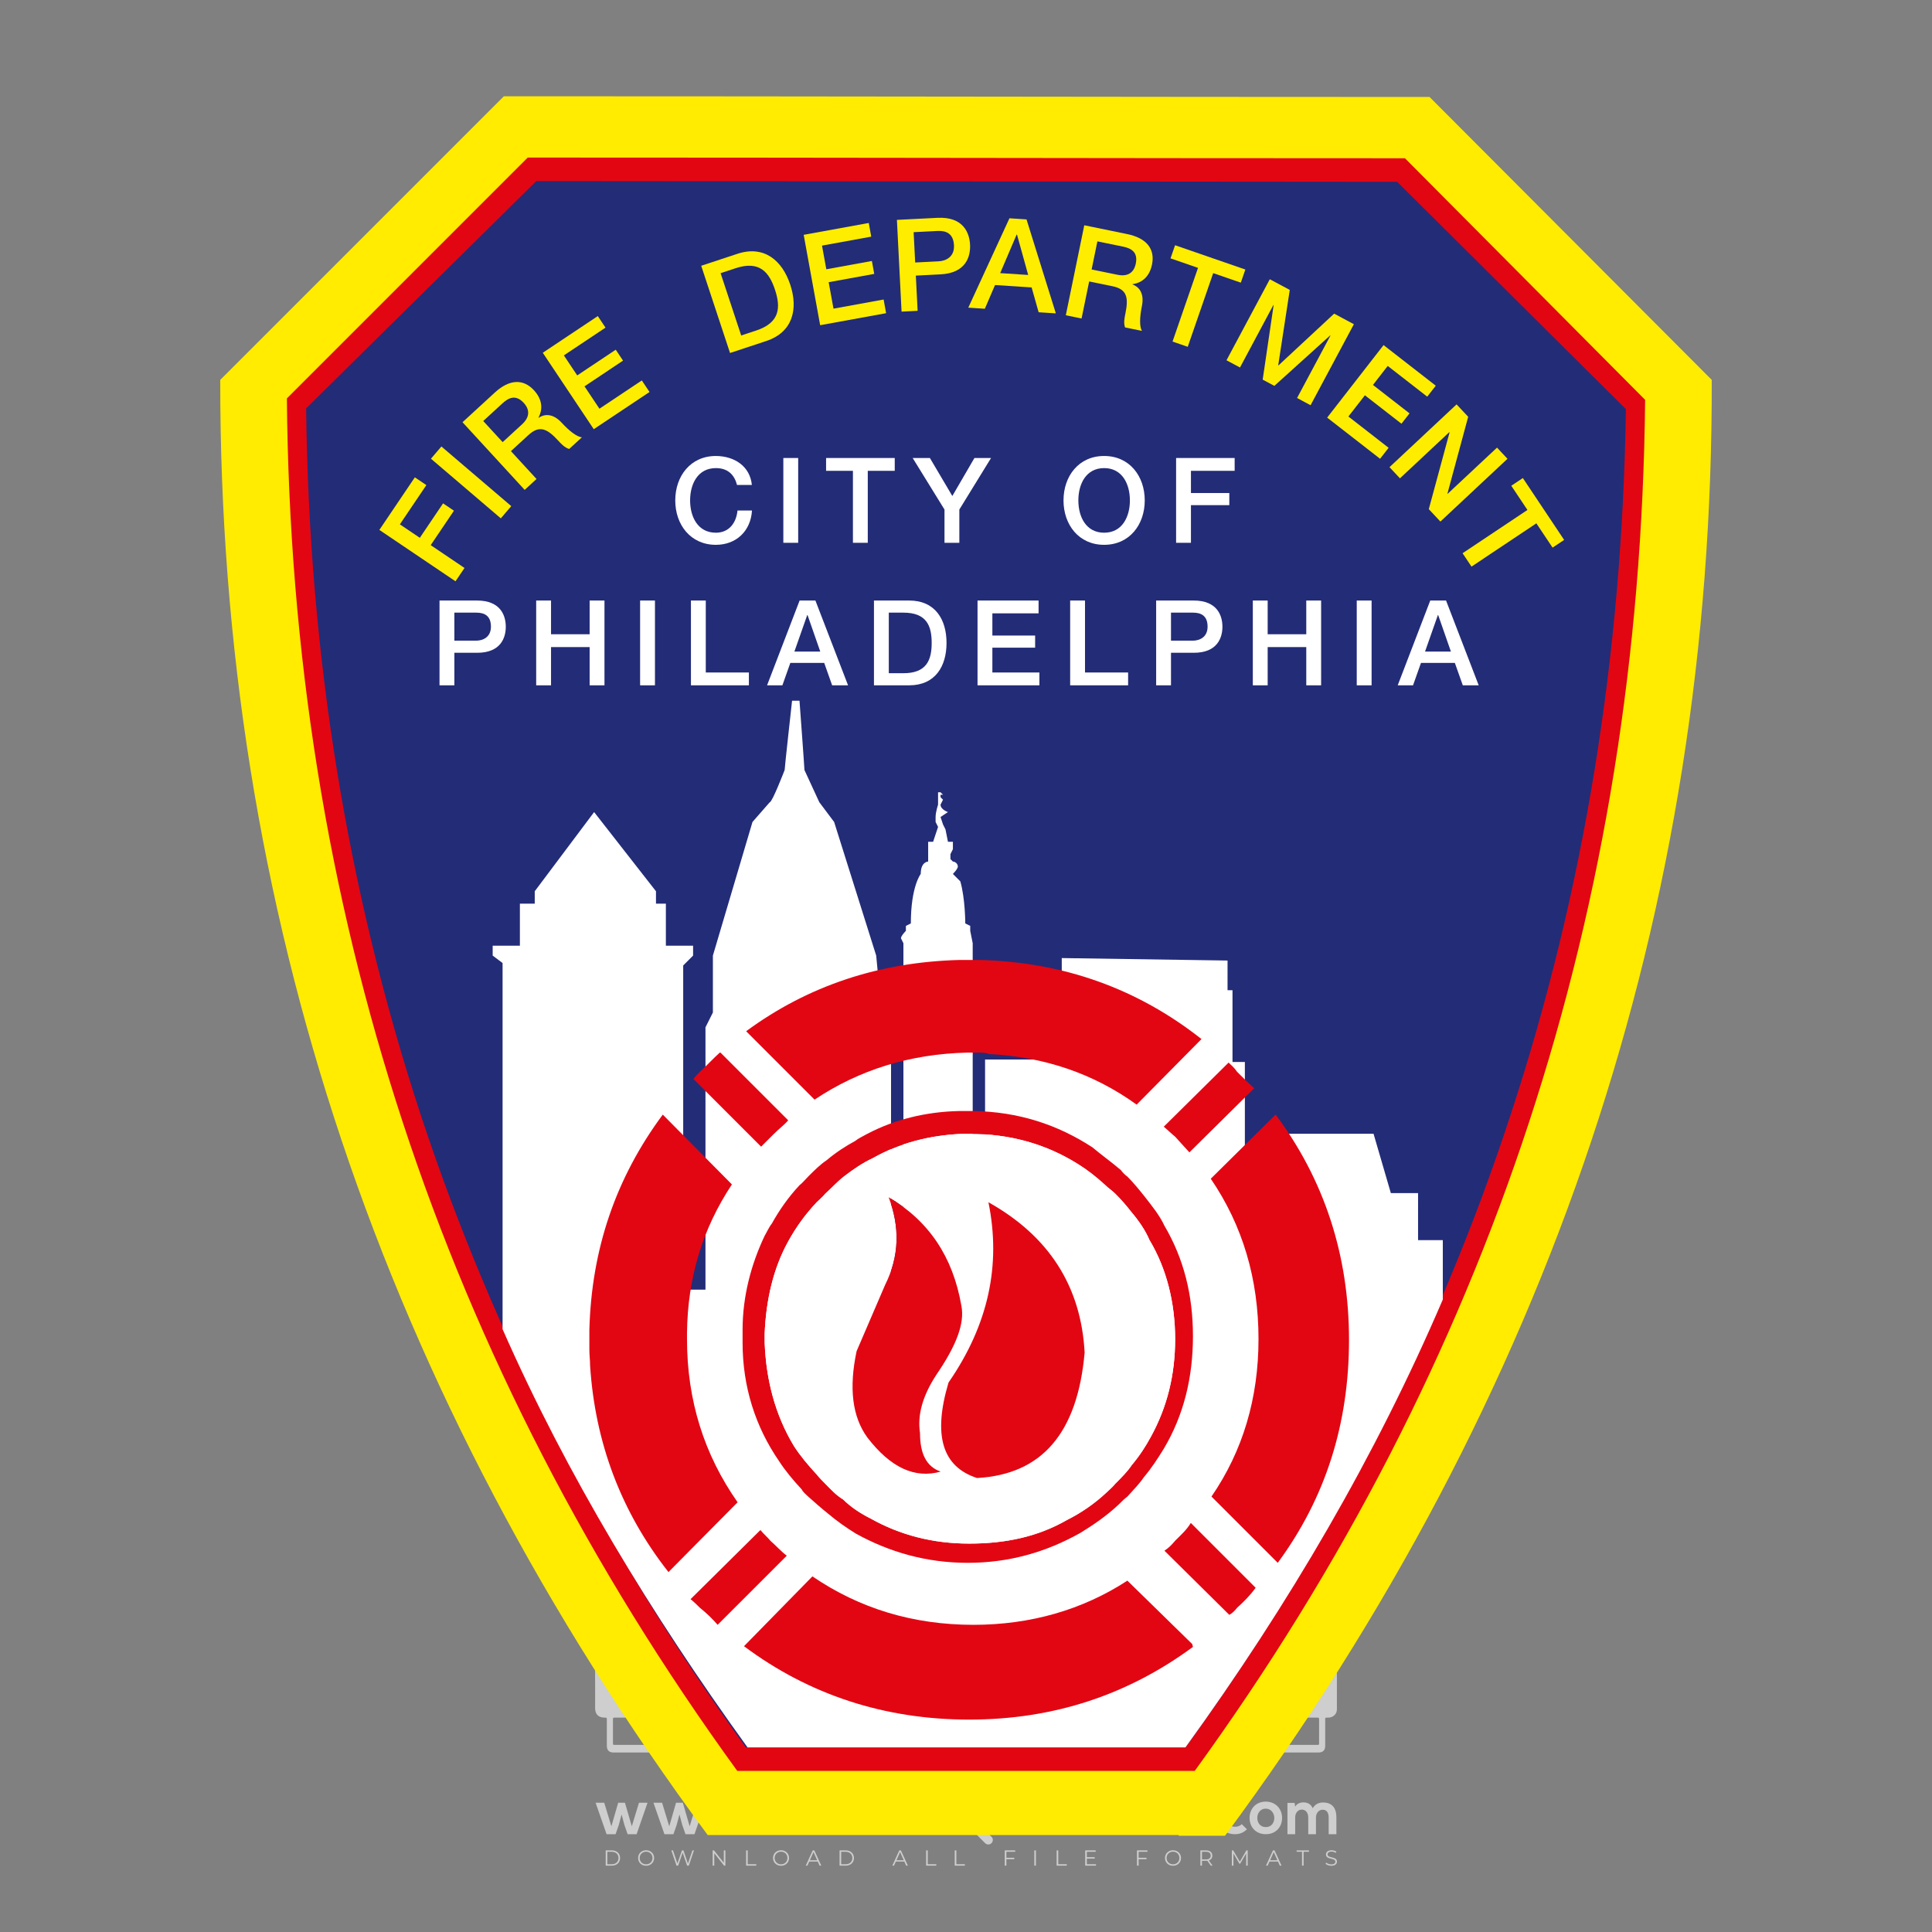 <?xml version="1.0" encoding="iso-8859-1"?>
<!-- Generator: Adobe Illustrator 27.0.0, SVG Export Plug-In . SVG Version: 6.00 Build 0)  -->
<svg version="1.1" id="Layer_1" xmlns="http://www.w3.org/2000/svg" xmlns:xlink="http://www.w3.org/1999/xlink" x="0px" y="0px"
	 viewBox="0 0 500 500" style="enable-background:new 0 0 500 500;" xml:space="preserve">
<rect x="0" y="0" width="500" height="500" fill="#808080" stroke="none"/>
<g id="watermark_1_">
	<g>
		<g id="watermark" style="opacity:0.61;">
			<g>
				<g>
					<g>
						<g>
							<polygon style="fill:#FFFFFF;" points="213.765,461.172 208.204,474.017 205.268,474.017 199.726,461.172 202.938,461.172 
								206.846,470.347 210.81,461.172 							"/>
						</g>
						<g>
							<path style="fill:#FFFFFF;" d="M223.507,469.741h-7.469c0.275,1.23,1.321,1.982,2.826,1.982c1.046,0,1.798-0.312,2.477-0.954
								l1.523,1.651c-0.917,1.046-2.294,1.597-4.074,1.597c-3.413,0-5.634-2.147-5.634-5.083c0-2.954,2.257-5.083,5.267-5.083
								c2.899,0,5.138,1.945,5.138,5.12C223.562,469.191,223.526,469.503,223.507,469.741 M216.002,468.071h4.863
								c-0.202-1.248-1.138-2.055-2.422-2.055C217.139,466.016,216.204,466.805,216.002,468.071"/>
						</g>
						<g>
							<path style="fill:#FFFFFF;" d="M224.735,468.934c0-2.973,2.294-5.083,5.505-5.083c2.074,0,3.707,0.899,4.423,2.514
								l-2.22,1.193c-0.532-0.936-1.321-1.358-2.221-1.358c-1.45,0-2.587,1.009-2.587,2.734c0,1.725,1.138,2.734,2.587,2.734
								c0.899,0,1.688-0.404,2.221-1.358l2.22,1.211c-0.716,1.578-2.349,2.495-4.423,2.495
								C227.029,474.017,224.735,471.907,224.735,468.934"/>
						</g>
						<g>
							<path style="fill:#FFFFFF;" d="M242.828,473.393c-0.587,0.422-1.45,0.624-2.331,0.624c-2.33,0-3.688-1.193-3.688-3.542
								v-4.055h-1.523v-2.202h1.523v-2.404h2.863v2.404h2.459v2.202h-2.459v4.019c0,0.844,0.458,1.303,1.229,1.303
								c0.422,0,0.844-0.128,1.156-0.367L242.828,473.393z"/>
						</g>
					</g>
					<g>
						<path style="fill:#FFFFFF;" d="M262.474,463.997v2.643c-0.238-0.018-0.422-0.037-0.642-0.037
							c-1.578,0-2.624,0.862-2.624,2.753v4.661h-2.863v-9.873h2.734v1.303C259.776,464.493,260.951,463.997,262.474,463.997"/>
					</g>
					<g>
						<path style="fill:#FFFFFF;" d="M263.299,472.53l1.009-2.239c1.083,0.789,2.697,1.339,4.239,1.339
							c1.762,0,2.477-0.587,2.477-1.376c0-2.404-7.469-0.752-7.469-5.524c0-2.184,1.762-4,5.413-4c1.615,0,3.267,0.385,4.459,1.138
							l-0.918,2.257c-1.193-0.679-2.422-1.009-3.56-1.009c-1.761,0-2.44,0.66-2.44,1.468c0,2.367,7.468,0.734,7.468,5.45
							c0,2.147-1.78,3.982-5.45,3.982C266.492,474.017,264.437,473.411,263.299,472.53"/>
					</g>
					<g>
						<path style="fill:#FFFFFF;" d="M285.428,469.741h-7.469c0.275,1.23,1.321,1.982,2.826,1.982c1.046,0,1.798-0.312,2.477-0.954
							l1.523,1.651c-0.918,1.046-2.294,1.597-4.074,1.597c-3.413,0-5.634-2.147-5.634-5.083c0-2.954,2.257-5.083,5.267-5.083
							c2.9,0,5.138,1.945,5.138,5.12C285.484,469.191,285.447,469.503,285.428,469.741 M277.923,468.071h4.863
							c-0.202-1.248-1.138-2.055-2.422-2.055C279.061,466.016,278.125,466.805,277.923,468.071"/>
					</g>
					<g>
						<path style="fill:#FFFFFF;" d="M297.007,469.741h-7.469c0.275,1.23,1.321,1.982,2.826,1.982c1.046,0,1.798-0.312,2.477-0.954
							l1.523,1.651c-0.918,1.046-2.294,1.597-4.074,1.597c-3.413,0-5.634-2.147-5.634-5.083c0-2.954,2.257-5.083,5.267-5.083
							c2.899,0,5.138,1.945,5.138,5.12C297.062,469.191,297.025,469.503,297.007,469.741 M289.501,468.071h4.863
							c-0.202-1.248-1.138-2.055-2.422-2.055C290.639,466.016,289.703,466.805,289.501,468.071"/>
					</g>
					<g>
						<polygon style="fill:#FFFFFF;" points="303.208,470.145 301.831,471.503 301.831,474.017 298.969,474.017 298.969,460.401 
							301.831,460.401 301.831,468.108 306.016,464.144 309.429,464.144 305.318,468.328 309.796,474.017 306.327,474.017 						"/>
					</g>
					<g>
						<path style="fill:#FFFFFF;" d="M256.601,475.359L256.601,475.359l-2.86-2.86c-0.435,0.508-0.953,0.943-1.534,1.284
							c-0.092,0.069-0.186,0.136-0.283,0.199l3.027,3.027c0.456,0.456,1.195,0.456,1.65,0
							C257.057,476.554,257.057,475.815,256.601,475.359"/>
					</g>
					<g>
						<path style="fill:#FFFFFF;" d="M249.984,463.244c0.221-0.173,0.495-0.281,0.797-0.281c0.042,0,0.083,0.002,0.124,0.006
							c-0.214-0.156-0.478-0.249-0.764-0.249c-0.395,0-0.744,0.18-0.981,0.458c-0.051,0-0.1,0.006-0.151,0.008
							c0.039-0.077,0.064-0.162,0.064-0.255c0-0.234-0.143-0.434-0.346-0.519c0.087,0.126,0.138,0.279,0.138,0.445
							c0,0.122-0.031,0.237-0.081,0.341c-2.811,0.201-5.03,2.539-5.03,5.4c0,2.993,2.426,5.42,5.42,5.42
							c2.993,0,5.42-2.426,5.42-5.42C254.595,465.879,252.593,463.635,249.984,463.244 M247.983,464.656
							c0.435,0,0.844,0.112,1.199,0.309c0.374-0.245,0.82-0.387,1.299-0.387c0.711,0,1.348,0.312,1.784,0.806
							c-0.435-0.379-1.004-0.61-1.627-0.61c-0.449,0-0.87,0.12-1.234,0.329c-0.079,0.046-0.156,0.096-0.229,0.15
							c-0.065-0.048-0.133-0.093-0.204-0.134c-0.369-0.219-0.8-0.344-1.26-0.344c-0.3,0-0.588,0.054-0.854,0.152
							C247.196,464.754,247.578,464.656,247.983,464.656 M251.772,469.098c0.115,0.305,0.181,0.634,0.181,0.979
							c0,1.534-1.244,2.777-2.778,2.777c-1.534,0-2.777-1.243-2.777-2.777c0-0.345,0.066-0.674,0.181-0.979
							c-0.62-0.382-1.035-1.064-1.035-1.846c0-1.197,0.971-2.168,2.168-2.168c0.565,0,1.078,0.218,1.463,0.572
							c0.386-0.354,0.899-0.572,1.464-0.572c1.197,0,2.168,0.971,2.168,2.168C252.807,468.034,252.392,468.716,251.772,469.098"/>
					</g>
					<g>
						<path style="fill:#FFFFFF;" d="M251.666,467.061c0,0.497-0.404,0.901-0.901,0.901c-0.497,0-0.901-0.404-0.901-0.901
							s0.404-0.901,0.901-0.901c0.101,0,0.197,0.017,0.287,0.047c-0.03,0.062-0.045,0.132-0.045,0.204
							c0,0.273,0.221,0.494,0.494,0.494c0.05,0,0.099-0.008,0.146-0.022C251.66,466.941,251.666,467,251.666,467.061"/>
					</g>
					<g>
						<path style="fill:#FFFFFF;" d="M248.255,467.061c0,0.376-0.305,0.681-0.681,0.681c-0.376,0-0.681-0.305-0.681-0.681
							s0.305-0.681,0.681-0.681c0.076,0,0.149,0.013,0.217,0.035c-0.023,0.047-0.034,0.1-0.034,0.155
							c0,0.206,0.167,0.374,0.374,0.374c0.038,0,0.075-0.006,0.11-0.017C248.25,466.97,248.255,467.015,248.255,467.061"/>
					</g>
					<g>
						<g>
							<g>
								<rect x="242.908" y="467.83" style="fill:#FFFFFF;" width="0.616" height="0.616"/>
							</g>
							<g>
								<rect x="254.827" y="467.83" style="fill:#FFFFFF;" width="0.616" height="0.616"/>
							</g>
							<g>
								<path style="fill:#FFFFFF;" d="M255.205,468.082h-0.14c0-3.248-2.642-5.89-5.89-5.89c-3.248,0-5.89,2.642-5.89,5.89h-0.14
									c0-1.611,0.627-3.125,1.766-4.264c1.139-1.139,2.653-1.766,4.264-1.766c1.611,0,3.125,0.627,4.264,1.766
									C254.578,464.957,255.205,466.471,255.205,468.082"/>
							</g>
						</g>
						<g>
							<rect x="248.868" y="461.814" style="fill:#FFFFFF;" width="0.616" height="0.616"/>
						</g>
						<g>
							<rect x="244.95" y="462.052" style="fill:#FFFFFF;" width="8.45" height="0.14"/>
						</g>
						<g>
							<path style="fill:#FFFFFF;" d="M245.174,462.15c0,0.108-0.088,0.196-0.196,0.196c-0.108,0-0.196-0.088-0.196-0.196
								c0-0.108,0.088-0.196,0.196-0.196C245.086,461.954,245.174,462.042,245.174,462.15"/>
						</g>
						<g>
							<path style="fill:#FFFFFF;" d="M253.596,462.15c0,0.108-0.088,0.196-0.196,0.196c-0.108,0-0.196-0.088-0.196-0.196
								c0-0.108,0.088-0.196,0.196-0.196C253.509,461.954,253.596,462.042,253.596,462.15"/>
						</g>
					</g>
				</g>
				<g>
					<path style="fill:#FFFFFF;" d="M314.356,473.409c0,1.559-2.364,1.559-2.364,0C311.993,471.851,314.356,471.851,314.356,473.409
						z"/>
				</g>
				<g>
					<g>
						<g>
							<path style="fill:#FFFFFF;" d="M161.739,466.549l1.772,6.088l1.855-6.088h2.215l-2.823,8.14h-2.33l-0.837-2.396l-0.722-2.708
								l-0.722,2.708l-0.837,2.396h-2.33l-2.839-8.14h2.231l1.855,6.088l1.756-6.088H161.739z"/>
						</g>
						<g>
							<path style="fill:#FFFFFF;" d="M176.713,466.549l1.772,6.088l1.855-6.088h2.215l-2.823,8.14h-2.33l-0.837-2.396l-0.722-2.708
								l-0.722,2.708l-0.837,2.396h-2.33l-2.839-8.14h2.231l1.855,6.088l1.756-6.088H176.713z"/>
						</g>
						<g>
							<path style="fill:#FFFFFF;" d="M191.687,466.549l1.772,6.088l1.855-6.088h2.215l-2.823,8.14h-2.33l-0.837-2.396l-0.722-2.708
								l-0.722,2.708l-0.837,2.396h-2.33l-2.839-8.14h2.231l1.855,6.088l1.756-6.088H191.687z"/>
						</g>
					</g>
					<g>
						<path style="fill:#FFFFFF;" d="M200.908,473.52c0,1.559-2.364,1.559-2.364,0C198.545,471.962,200.908,471.962,200.908,473.52z
							"/>
					</g>
					<g>
						<path style="fill:#FFFFFF;" d="M322.71,473.409c-0.935,0.919-1.919,1.28-3.117,1.28c-2.346,0-4.3-1.411-4.3-4.282
							s1.953-4.284,4.3-4.284c1.149,0,2.035,0.329,2.921,1.199l-1.264,1.329c-0.476-0.428-1.066-0.64-1.623-0.64
							c-1.346,0-2.33,0.985-2.33,2.396c0,1.542,1.05,2.362,2.297,2.362c0.64,0,1.28-0.18,1.772-0.672L322.71,473.409z"/>
					</g>
					<g>
						<path style="fill:#FFFFFF;" d="M331.805,470.472c0,2.33-1.591,4.217-4.217,4.217c-2.626,0-4.201-1.887-4.201-4.217
							c0-2.314,1.609-4.217,4.185-4.217C330.149,466.255,331.805,468.158,331.805,470.472z M325.389,470.472
							c0,1.231,0.739,2.38,2.199,2.38c1.46,0,2.199-1.149,2.199-2.38c0-1.215-0.854-2.396-2.199-2.396
							C326.144,468.077,325.389,469.258,325.389,470.472z"/>
					</g>
					<g>
						<path style="fill:#FFFFFF;" d="M338.572,474.689v-4.332c0-1.068-0.559-2.035-1.658-2.035c-1.082,0-1.722,0.967-1.722,2.035
							v4.332h-2.003v-8.107h1.855l0.148,0.985c0.426-0.82,1.362-1.116,2.133-1.116c0.969,0,1.937,0.394,2.396,1.51
							c0.723-1.149,1.658-1.478,2.708-1.478c2.297,0,3.43,1.412,3.43,3.84v4.365h-2.003v-4.365c0-1.066-0.442-1.97-1.526-1.97
							c-1.082,0-1.756,0.935-1.756,2.003v4.332H338.572z"/>
					</g>
				</g>
			</g>
		</g>
		<g style="opacity:0.61;">
			<g>
				<g>
					<path style="fill:#FFFFFF;" d="M345.988,431.299c-0.006-1.224-0.959-2.121-2.189-2.14c-0.924-0.014-0.832,0.12-0.834-0.867
						c-0.003-1.097-0.007-2.194,0.003-3.292c0.003-0.379-0.112-0.691-0.362-0.976c-2.342-2.668-4.678-5.342-7.019-8.011
						c-0.12-0.137-0.275-0.244-0.414-0.366c-6.214,0-12.427,0-18.641,0c-0.794,0.293-1.14,0.868-1.138,1.709
						c0.01,3.748,0.004,7.496,0.004,11.243c0,0.556-0.003,0.589-0.55,0.551c-1.497-0.102-2.516,0.986-2.497,2.492
						c0.044,3.476,0.013,6.953,0.014,10.429c0.001,1.58,0.867,2.443,2.45,2.449c0.582,0.002,0.582,0.002,0.582,0.6
						c0,2.219-0.001,4.438,0.001,6.657c0.001,1.192,0.58,1.771,1.768,1.771c8.013,0.001,16.027,0.001,24.04,0
						c1.168,0,1.755-0.583,1.757-1.745c0.002-2.256,0-4.512,0.001-6.768c0-0.512,0.002-0.511,0.52-0.515
						c0.271-0.002,0.541,0.008,0.809-0.058c0.996-0.246,1.69-1.044,1.694-2.069C346.003,438.696,346.005,434.997,345.988,431.299z
						 M317.537,417.162c5.337,0,10.674,0,16.01,0c0.548,0,0.554,0.007,0.554,0.561c0.001,2.243-0.001,4.486,0.001,6.73
						c0.001,0.811,0.249,1.059,1.06,1.059c1.91,0.001,3.821,0,5.731,0.001c0.458,0,0.479,0.021,0.481,0.483
						c0.003,0.887,0.002,1.775,0,2.662c-0.001,0.477-0.024,0.498-0.504,0.499c-3.895,0.001-7.79,0-11.684,0
						c-3.882,0-7.765,0-11.647,0c-0.55,0-0.552-0.001-0.552-0.561c-0.001-3.624-0.001-7.247,0-10.871
						C316.987,417.166,316.991,417.162,317.537,417.162z M340.822,451.579c-3.883,0.001-7.766,0-11.65,0c-3.871,0-7.742,0-11.613,0
						c-0.572,0-0.574-0.002-0.574-0.579c-0.001-1.997-0.001-3.994,0.001-5.991c0-0.464,0.023-0.486,0.478-0.487
						c7.803-0.001,15.607-0.001,23.41,0c0.478,0,0.499,0.02,0.499,0.503c0.002,1.997,0.001,3.994,0,5.991
						C341.375,451.574,341.37,451.579,340.822,451.579z"/>
				</g>
				<g>
					<g>
						<rect x="327.418" y="417.053" style="fill:#FFFFFF;" width="1.757" height="1.054"/>
					</g>
					<g>
						<rect x="325.662" y="418.107" style="fill:#FFFFFF;" width="1.757" height="1.054"/>
					</g>
					<g>
						<rect x="327.418" y="419.161" style="fill:#FFFFFF;" width="1.757" height="1.054"/>
					</g>
					<g>
						<rect x="325.662" y="420.215" style="fill:#FFFFFF;" width="1.757" height="1.054"/>
					</g>
					<g>
						<rect x="327.418" y="421.269" style="fill:#FFFFFF;" width="1.757" height="1.054"/>
					</g>
					<g>
						<rect x="325.662" y="422.323" style="fill:#FFFFFF;" width="1.757" height="1.054"/>
					</g>
					<g>
						<rect x="327.418" y="423.378" style="fill:#FFFFFF;" width="1.757" height="1.054"/>
					</g>
					<g>
						<rect x="325.662" y="424.432" style="fill:#FFFFFF;" width="1.757" height="1.054"/>
					</g>
					<g>
						<rect x="327.418" y="425.486" style="fill:#FFFFFF;" width="1.757" height="1.054"/>
					</g>
					<g>
						<rect x="325.662" y="426.54" style="fill:#FFFFFF;" width="1.757" height="1.054"/>
					</g>
					<g>
						<rect x="327.418" y="427.594" style="fill:#FFFFFF;" width="1.757" height="1.054"/>
					</g>
					<g>
						<rect x="325.662" y="428.648" style="fill:#FFFFFF;" width="1.757" height="1.054"/>
					</g>
				</g>
			</g>
			<g>
				<path style="fill:#FFFFFF;" d="M187.637,431.299c-0.006-1.224-0.959-2.121-2.189-2.14c-0.924-0.014-0.832,0.12-0.834-0.867
					c-0.003-1.097-0.007-2.194,0.003-3.292c0.003-0.379-0.112-0.691-0.362-0.976c-2.342-2.668-4.678-5.342-7.019-8.011
					c-0.12-0.137-0.275-0.244-0.414-0.366c-6.214,0-12.427,0-18.641,0c-0.794,0.293-1.14,0.868-1.138,1.709
					c0.01,3.748,0.004,7.496,0.004,11.243c0,0.556-0.003,0.589-0.55,0.551c-1.497-0.102-2.516,0.986-2.497,2.492
					c0.044,3.476,0.013,6.953,0.014,10.429c0.001,1.58,0.867,2.443,2.45,2.449c0.582,0.002,0.582,0.002,0.582,0.6
					c0,2.219-0.001,4.438,0.001,6.657c0.001,1.192,0.58,1.771,1.768,1.771c8.013,0.001,16.027,0.001,24.04,0
					c1.168,0,1.755-0.583,1.757-1.745c0.002-2.256,0-4.512,0.001-6.768c0-0.512,0.002-0.511,0.52-0.515
					c0.271-0.002,0.541,0.008,0.809-0.058c0.996-0.246,1.69-1.044,1.694-2.069C187.652,438.696,187.655,434.997,187.637,431.299z
					 M159.187,417.162c5.337,0,10.674,0,16.01,0c0.548,0,0.554,0.007,0.554,0.561c0.001,2.243-0.001,4.486,0.001,6.73
					c0.001,0.811,0.249,1.059,1.06,1.059c1.91,0.001,3.821,0,5.731,0.001c0.458,0,0.479,0.021,0.481,0.483
					c0.003,0.887,0.002,1.775,0,2.662c-0.001,0.477-0.024,0.498-0.504,0.499c-3.895,0.001-7.79,0-11.684,0
					c-3.882,0-7.765,0-11.647,0c-0.55,0-0.552-0.001-0.552-0.561c-0.001-3.624-0.001-7.247,0-10.871
					C158.636,417.166,158.64,417.162,159.187,417.162z M182.472,451.579c-3.883,0.001-7.766,0-11.65,0c-3.871,0-7.742,0-11.613,0
					c-0.572,0-0.574-0.002-0.574-0.579c-0.001-1.997-0.001-3.994,0.001-5.991c0-0.464,0.023-0.486,0.478-0.487
					c7.803-0.001,15.607-0.001,23.41,0c0.478,0,0.499,0.02,0.499,0.503c0.002,1.997,0.001,3.994,0,5.991
					C183.024,451.574,183.019,451.579,182.472,451.579z"/>
			</g>
			<g>
				<path style="fill:#FFFFFF;" d="M159.779,440.669v-7.897h2.779c0.375,0,0.726,0.061,1.053,0.182
					c0.327,0.121,0.612,0.292,0.855,0.513c0.242,0.221,0.434,0.483,0.573,0.789c0.14,0.305,0.21,0.642,0.21,1.009
					c0,0.375-0.07,0.715-0.21,1.02c-0.14,0.305-0.331,0.568-0.573,0.789c-0.243,0.221-0.528,0.392-0.855,0.513
					c-0.327,0.121-0.678,0.182-1.053,0.182h-1.29v2.901H159.779z M162.58,436.356c0.39,0,0.684-0.111,0.882-0.331
					c0.199-0.22,0.298-0.474,0.298-0.761c0-0.14-0.024-0.276-0.072-0.408c-0.048-0.132-0.121-0.248-0.221-0.347
					c-0.099-0.099-0.223-0.178-0.37-0.237c-0.147-0.059-0.32-0.089-0.518-0.089h-1.312v2.173H162.58z"/>
				<path style="fill:#FFFFFF;" d="M166.308,432.771h1.731l3.177,5.294h0.088l-0.088-1.522v-3.772h1.478v7.897h-1.566l-3.353-5.592
					h-0.088l0.088,1.522v4.07h-1.467V432.771z"/>
				<path style="fill:#FFFFFF;" d="M177.922,436.334h3.872c0.022,0.089,0.04,0.195,0.055,0.32c0.014,0.125,0.022,0.25,0.022,0.375
					c0,0.507-0.077,0.985-0.231,1.434c-0.154,0.449-0.397,0.849-0.728,1.202c-0.353,0.375-0.776,0.666-1.268,0.871
					c-0.493,0.206-1.055,0.309-1.688,0.309c-0.574,0-1.114-0.103-1.622-0.309c-0.507-0.206-0.948-0.492-1.323-0.86
					c-0.375-0.367-0.673-0.803-0.894-1.307c-0.221-0.504-0.331-1.053-0.331-1.649c0-0.595,0.11-1.145,0.331-1.649
					c0.221-0.504,0.518-0.939,0.894-1.307c0.375-0.367,0.816-0.654,1.323-0.86c0.507-0.206,1.048-0.309,1.622-0.309
					c0.64,0,1.211,0.11,1.715,0.331c0.504,0.221,0.935,0.526,1.296,0.915l-1.025,1.004c-0.258-0.272-0.544-0.48-0.861-0.623
					c-0.316-0.143-0.695-0.215-1.136-0.215c-0.361,0-0.703,0.065-1.026,0.193c-0.324,0.129-0.607,0.311-0.85,0.546
					c-0.242,0.235-0.436,0.52-0.579,0.855c-0.143,0.335-0.215,0.708-0.215,1.119c0,0.412,0.072,0.785,0.215,1.12
					c0.143,0.335,0.338,0.62,0.584,0.855c0.246,0.235,0.531,0.418,0.855,0.546c0.323,0.129,0.669,0.193,1.037,0.193
					c0.419,0,0.773-0.061,1.064-0.182c0.29-0.121,0.538-0.278,0.744-0.469c0.148-0.132,0.275-0.3,0.381-0.502
					c0.106-0.202,0.189-0.428,0.248-0.678h-2.482V436.334z"/>
			</g>
			<g>
				<path style="fill:#FFFFFF;" d="M224.019,431.299c-0.006-1.224-0.959-2.121-2.189-2.14c-0.924-0.014-0.832,0.12-0.834-0.867
					c-0.003-1.097-0.007-2.194,0.003-3.292c0.003-0.379-0.112-0.691-0.362-0.976c-2.342-2.668-4.678-5.342-7.019-8.011
					c-0.12-0.137-0.275-0.244-0.414-0.366c-6.214,0-12.427,0-18.641,0c-0.794,0.293-1.14,0.868-1.138,1.709
					c0.01,3.748,0.004,7.496,0.004,11.243c0,0.556-0.003,0.589-0.55,0.551c-1.497-0.102-2.516,0.986-2.497,2.492
					c0.044,3.476,0.013,6.953,0.014,10.429c0.001,1.58,0.867,2.443,2.45,2.449c0.582,0.002,0.582,0.002,0.582,0.6
					c0,2.219-0.001,4.438,0.001,6.657c0.001,1.192,0.58,1.771,1.768,1.771c8.013,0.001,16.027,0.001,24.04,0
					c1.168,0,1.755-0.583,1.757-1.745c0.002-2.256,0-4.512,0.001-6.768c0-0.512,0.002-0.511,0.52-0.515
					c0.271-0.002,0.541,0.008,0.809-0.058c0.997-0.246,1.69-1.044,1.694-2.069C224.034,438.696,224.036,434.997,224.019,431.299z
					 M195.568,417.162c5.337,0,10.674,0,16.01,0c0.548,0,0.554,0.007,0.554,0.561c0.001,2.243-0.001,4.486,0.001,6.73
					c0.001,0.811,0.249,1.059,1.06,1.059c1.91,0.001,3.821,0,5.731,0.001c0.458,0,0.479,0.021,0.481,0.483
					c0.003,0.887,0.002,1.775,0,2.662c-0.001,0.477-0.024,0.498-0.504,0.499c-3.895,0.001-7.79,0-11.684,0
					c-3.882,0-7.765,0-11.647,0c-0.55,0-0.552-0.001-0.552-0.561c-0.001-3.624-0.001-7.247,0-10.871
					C195.018,417.166,195.022,417.162,195.568,417.162z M218.854,451.579c-3.883,0.001-7.766,0-11.65,0c-3.871,0-7.742,0-11.613,0
					c-0.572,0-0.574-0.002-0.574-0.579c-0.001-1.997-0.001-3.994,0.001-5.991c0-0.464,0.023-0.486,0.478-0.487
					c7.803-0.001,15.607-0.001,23.41,0c0.478,0,0.499,0.02,0.499,0.503c0.002,1.997,0.001,3.994,0,5.991
					C219.406,451.574,219.401,451.579,218.854,451.579z"/>
			</g>
			<g>
				<path style="fill:#FFFFFF;" d="M205.111,432.771h1.699l2.967,7.897h-1.644l-0.651-1.886h-3.044l-0.651,1.886h-1.643
					L205.111,432.771z M206.997,437.415l-0.706-1.974l-0.287-0.96h-0.088l-0.287,0.96l-0.706,1.974H206.997z"/>
				<path style="fill:#FFFFFF;" d="M211.331,434.536c-0.125,0-0.245-0.024-0.359-0.072c-0.114-0.048-0.213-0.114-0.298-0.199
					c-0.084-0.084-0.151-0.182-0.198-0.292c-0.048-0.11-0.072-0.232-0.072-0.364s0.024-0.254,0.072-0.364
					c0.048-0.11,0.114-0.208,0.198-0.292c0.084-0.084,0.184-0.151,0.298-0.198c0.114-0.048,0.233-0.072,0.359-0.072
					c0.257,0,0.478,0.09,0.662,0.27c0.184,0.181,0.276,0.399,0.276,0.656s-0.092,0.476-0.276,0.656
					C211.809,434.446,211.589,434.536,211.331,434.536z M210.615,440.669v-5.404h1.445v5.404H210.615z"/>
			</g>
			<g>
				<path style="fill:#FFFFFF;" d="M261.044,431.299c-0.006-1.224-0.959-2.121-2.189-2.14c-0.924-0.014-0.832,0.12-0.834-0.867
					c-0.003-1.097-0.007-2.194,0.003-3.292c0.003-0.379-0.112-0.691-0.362-0.976c-2.342-2.668-4.678-5.342-7.019-8.011
					c-0.12-0.137-0.275-0.244-0.414-0.366c-6.214,0-12.427,0-18.641,0c-0.794,0.293-1.14,0.868-1.138,1.709
					c0.01,3.748,0.004,7.496,0.004,11.243c0,0.556-0.003,0.589-0.55,0.551c-1.497-0.102-2.516,0.986-2.497,2.492
					c0.044,3.476,0.013,6.953,0.014,10.429c0.001,1.58,0.867,2.443,2.45,2.449c0.582,0.002,0.582,0.002,0.582,0.6
					c0,2.219-0.001,4.438,0.001,6.657c0.001,1.192,0.58,1.771,1.768,1.771c8.013,0.001,16.027,0.001,24.04,0
					c1.168,0,1.755-0.583,1.757-1.745c0.002-2.256,0-4.512,0.001-6.768c0-0.512,0.002-0.511,0.52-0.515
					c0.271-0.002,0.541,0.008,0.809-0.058c0.996-0.246,1.69-1.044,1.694-2.069C261.059,438.696,261.061,434.997,261.044,431.299z
					 M232.593,417.162c5.337,0,10.674,0,16.01,0c0.548,0,0.554,0.007,0.554,0.561c0.001,2.243-0.001,4.486,0.001,6.73
					c0.001,0.811,0.249,1.059,1.06,1.059c1.91,0.001,3.821,0,5.731,0.001c0.458,0,0.479,0.021,0.481,0.483
					c0.003,0.887,0.002,1.775,0,2.662c-0.001,0.477-0.024,0.498-0.504,0.499c-3.895,0.001-7.79,0-11.684,0
					c-3.882,0-7.765,0-11.647,0c-0.55,0-0.552-0.001-0.552-0.561c-0.001-3.624-0.001-7.247,0-10.871
					C232.042,417.166,232.047,417.162,232.593,417.162z M255.878,451.579c-3.883,0.001-7.766,0-11.65,0c-3.871,0-7.742,0-11.613,0
					c-0.572,0-0.574-0.002-0.574-0.579c-0.001-1.997-0.001-3.994,0.001-5.991c0-0.464,0.023-0.486,0.478-0.487
					c7.803-0.001,15.607-0.001,23.41,0c0.478,0,0.499,0.02,0.499,0.503c0.002,1.997,0.001,3.994,0,5.991
					C256.431,451.574,256.426,451.579,255.878,451.579z"/>
			</g>
			<g>
				<path style="fill:#FFFFFF;" d="M236.361,440.845c-0.338,0-0.662-0.048-0.971-0.143c-0.309-0.095-0.592-0.239-0.849-0.43
					c-0.257-0.191-0.481-0.425-0.673-0.7c-0.191-0.276-0.342-0.597-0.452-0.965l1.401-0.551c0.103,0.397,0.283,0.726,0.54,0.987
					c0.257,0.261,0.596,0.392,1.015,0.392c0.154,0,0.303-0.02,0.447-0.061c0.143-0.04,0.272-0.099,0.386-0.176
					s0.204-0.175,0.27-0.292c0.066-0.118,0.099-0.254,0.099-0.408c0-0.147-0.026-0.279-0.077-0.397
					c-0.051-0.117-0.138-0.227-0.259-0.331c-0.121-0.103-0.28-0.202-0.475-0.298c-0.195-0.095-0.435-0.195-0.722-0.298l-0.485-0.176
					c-0.213-0.073-0.429-0.173-0.645-0.298c-0.217-0.125-0.413-0.276-0.59-0.452c-0.177-0.176-0.322-0.384-0.436-0.623
					c-0.114-0.239-0.171-0.509-0.171-0.81c0-0.309,0.06-0.597,0.182-0.866c0.121-0.268,0.294-0.503,0.518-0.706
					c0.224-0.202,0.492-0.36,0.805-0.474s0.66-0.171,1.042-0.171c0.397,0,0.74,0.053,1.031,0.16
					c0.291,0.107,0.537,0.243,0.739,0.408c0.202,0.165,0.366,0.348,0.491,0.546c0.125,0.199,0.217,0.386,0.276,0.563l-1.312,0.551
					c-0.074-0.221-0.208-0.419-0.402-0.596c-0.195-0.176-0.462-0.265-0.8-0.265c-0.324,0-0.592,0.075-0.805,0.226
					c-0.213,0.151-0.32,0.348-0.32,0.59c0,0.235,0.103,0.436,0.309,0.601c0.206,0.165,0.533,0.325,0.982,0.48l0.497,0.165
					c0.316,0.111,0.605,0.237,0.866,0.381c0.261,0.143,0.485,0.314,0.673,0.513c0.187,0.199,0.331,0.425,0.43,0.678
					c0.1,0.254,0.149,0.546,0.149,0.877c0,0.412-0.083,0.767-0.248,1.064c-0.165,0.298-0.377,0.542-0.634,0.734
					c-0.258,0.191-0.548,0.335-0.872,0.43C236.986,440.797,236.67,440.845,236.361,440.845z"/>
				<path style="fill:#FFFFFF;" d="M239.516,432.771h1.61l1.633,4.754l0.287,1.015h0.088l0.309-1.015l1.699-4.754h1.61l-2.879,7.897
					h-1.566L239.516,432.771z"/>
				<path style="fill:#FFFFFF;" d="M251.097,436.334h3.871c0.022,0.089,0.04,0.195,0.055,0.32c0.015,0.125,0.023,0.25,0.023,0.375
					c0,0.507-0.078,0.985-0.232,1.434c-0.154,0.449-0.397,0.849-0.728,1.202c-0.353,0.375-0.775,0.666-1.268,0.871
					c-0.493,0.206-1.055,0.309-1.688,0.309c-0.574,0-1.114-0.103-1.621-0.309c-0.507-0.206-0.949-0.492-1.324-0.86
					c-0.375-0.367-0.673-0.803-0.894-1.307c-0.22-0.504-0.331-1.053-0.331-1.649c0-0.595,0.11-1.145,0.331-1.649
					c0.221-0.504,0.518-0.939,0.894-1.307c0.375-0.367,0.816-0.654,1.324-0.86c0.507-0.206,1.047-0.309,1.621-0.309
					c0.64,0,1.211,0.11,1.715,0.331c0.504,0.221,0.936,0.526,1.296,0.915l-1.026,1.004c-0.257-0.272-0.544-0.48-0.861-0.623
					c-0.316-0.143-0.694-0.215-1.136-0.215c-0.36,0-0.702,0.065-1.026,0.193c-0.323,0.129-0.607,0.311-0.849,0.546
					c-0.243,0.235-0.436,0.52-0.579,0.855c-0.143,0.335-0.215,0.708-0.215,1.119c0,0.412,0.072,0.785,0.215,1.12
					c0.143,0.335,0.338,0.62,0.585,0.855c0.246,0.235,0.531,0.418,0.854,0.546c0.324,0.129,0.669,0.193,1.037,0.193
					c0.419,0,0.774-0.061,1.064-0.182c0.29-0.121,0.539-0.278,0.745-0.469c0.147-0.132,0.274-0.3,0.38-0.502
					c0.107-0.202,0.189-0.428,0.248-0.678h-2.482V436.334z"/>
			</g>
			<g>
				<path style="fill:#FFFFFF;" d="M297.3,431.299c-0.006-1.224-0.959-2.121-2.189-2.14c-0.924-0.014-0.832,0.12-0.834-0.867
					c-0.003-1.097-0.007-2.194,0.003-3.292c0.003-0.379-0.112-0.691-0.362-0.976c-2.342-2.668-4.678-5.342-7.019-8.011
					c-0.12-0.137-0.275-0.244-0.414-0.366c-6.214,0-12.427,0-18.641,0c-0.794,0.293-1.14,0.868-1.138,1.709
					c0.01,3.748,0.004,7.496,0.004,11.243c0,0.556-0.003,0.589-0.55,0.551c-1.497-0.102-2.516,0.986-2.497,2.492
					c0.044,3.476,0.013,6.953,0.014,10.429c0.001,1.58,0.867,2.443,2.45,2.449c0.582,0.002,0.582,0.002,0.582,0.6
					c0,2.219-0.001,4.438,0.001,6.657c0.001,1.192,0.58,1.771,1.768,1.771c8.013,0.001,16.027,0.001,24.04,0
					c1.168,0,1.755-0.583,1.757-1.745c0.002-2.256,0-4.512,0.001-6.768c0-0.512,0.002-0.511,0.52-0.515
					c0.271-0.002,0.541,0.008,0.809-0.058c0.996-0.246,1.69-1.044,1.694-2.069C297.315,438.696,297.318,434.997,297.3,431.299z
					 M268.85,417.162c5.337,0,10.674,0,16.01,0c0.548,0,0.554,0.007,0.554,0.561c0.001,2.243-0.001,4.486,0.001,6.73
					c0.001,0.811,0.249,1.059,1.06,1.059c1.91,0.001,3.821,0,5.731,0.001c0.458,0,0.479,0.021,0.481,0.483
					c0.003,0.887,0.002,1.775,0,2.662c-0.001,0.477-0.024,0.498-0.504,0.499c-3.895,0.001-7.79,0-11.684,0
					c-3.882,0-7.765,0-11.647,0c-0.55,0-0.552-0.001-0.552-0.561c-0.001-3.624-0.001-7.247,0-10.871
					C268.299,417.166,268.303,417.162,268.85,417.162z M292.135,451.579c-3.883,0.001-7.766,0-11.65,0c-3.871,0-7.742,0-11.613,0
					c-0.572,0-0.574-0.002-0.574-0.579c-0.001-1.997-0.001-3.994,0.001-5.991c0-0.464,0.023-0.486,0.478-0.487
					c7.803-0.001,15.607-0.001,23.41,0c0.478,0,0.499,0.02,0.499,0.503c0.001,1.997,0.001,3.994,0,5.991
					C292.687,451.574,292.682,451.579,292.135,451.579z"/>
			</g>
			<g>
				<path style="fill:#FFFFFF;" d="M272.966,434.183v1.831h3.165v1.412h-3.165v1.831h3.518v1.412h-5.007v-7.897h5.007v1.412H272.966
					z"/>
				<path style="fill:#FFFFFF;" d="M277.852,440.669v-7.897h2.779c0.375,0,0.726,0.061,1.053,0.182
					c0.327,0.121,0.612,0.292,0.855,0.513c0.243,0.221,0.434,0.483,0.574,0.789c0.14,0.305,0.209,0.642,0.209,1.009
					c0,0.375-0.07,0.715-0.209,1.02c-0.14,0.305-0.331,0.568-0.574,0.789c-0.243,0.221-0.528,0.392-0.855,0.513
					c-0.327,0.121-0.678,0.182-1.053,0.182h-1.29v2.901H277.852z M280.653,436.356c0.389,0,0.684-0.111,0.882-0.331
					c0.199-0.22,0.298-0.474,0.298-0.761c0-0.14-0.024-0.276-0.072-0.408c-0.048-0.132-0.121-0.248-0.221-0.347
					c-0.099-0.099-0.222-0.178-0.37-0.237c-0.147-0.059-0.32-0.089-0.518-0.089h-1.312v2.173H280.653z"/>
				<path style="fill:#FFFFFF;" d="M286.797,440.845c-0.338,0-0.662-0.048-0.971-0.143c-0.309-0.095-0.592-0.239-0.849-0.43
					c-0.257-0.191-0.482-0.425-0.673-0.7c-0.191-0.276-0.342-0.597-0.452-0.965l1.401-0.551c0.103,0.397,0.283,0.726,0.541,0.987
					c0.257,0.261,0.595,0.392,1.015,0.392c0.154,0,0.303-0.02,0.447-0.061c0.143-0.04,0.272-0.099,0.386-0.176
					c0.114-0.077,0.204-0.175,0.27-0.292c0.066-0.118,0.1-0.254,0.1-0.408c0-0.147-0.026-0.279-0.077-0.397
					c-0.051-0.117-0.138-0.227-0.259-0.331c-0.121-0.103-0.279-0.202-0.474-0.298c-0.195-0.095-0.436-0.195-0.723-0.298
					l-0.485-0.176c-0.213-0.073-0.428-0.173-0.645-0.298c-0.217-0.125-0.414-0.276-0.59-0.452c-0.176-0.176-0.322-0.384-0.436-0.623
					c-0.114-0.239-0.171-0.509-0.171-0.81c0-0.309,0.061-0.597,0.182-0.866c0.121-0.268,0.294-0.503,0.518-0.706
					c0.224-0.202,0.493-0.36,0.805-0.474c0.312-0.114,0.66-0.171,1.042-0.171c0.397,0,0.741,0.053,1.031,0.16
					c0.29,0.107,0.537,0.243,0.739,0.408c0.202,0.165,0.365,0.348,0.491,0.546c0.125,0.199,0.217,0.386,0.276,0.563l-1.312,0.551
					c-0.074-0.221-0.208-0.419-0.403-0.596c-0.195-0.176-0.462-0.265-0.799-0.265c-0.324,0-0.592,0.075-0.805,0.226
					c-0.213,0.151-0.32,0.348-0.32,0.59c0,0.235,0.103,0.436,0.309,0.601c0.206,0.165,0.533,0.325,0.982,0.48l0.496,0.165
					c0.316,0.111,0.605,0.237,0.866,0.381c0.261,0.143,0.485,0.314,0.673,0.513c0.187,0.199,0.331,0.425,0.43,0.678
					c0.099,0.254,0.149,0.546,0.149,0.877c0,0.412-0.083,0.767-0.248,1.064c-0.165,0.298-0.377,0.542-0.634,0.734
					c-0.258,0.191-0.548,0.335-0.872,0.43C287.422,440.797,287.105,440.845,286.797,440.845z"/>
			</g>
			<g>
				<path style="fill:#FFFFFF;" d="M321.394,439.168l4.004-4.985h-3.827v-1.412h5.559v1.5l-3.96,4.985h4.004v1.412h-5.779V439.168z"
					/>
				<path style="fill:#FFFFFF;" d="M328.409,432.771h1.489v7.897h-1.489V432.771z"/>
				<path style="fill:#FFFFFF;" d="M331.486,440.669v-7.897h2.779c0.375,0,0.726,0.061,1.053,0.182
					c0.327,0.121,0.612,0.292,0.855,0.513s0.434,0.483,0.574,0.789c0.14,0.305,0.209,0.642,0.209,1.009
					c0,0.375-0.07,0.715-0.209,1.02c-0.14,0.305-0.331,0.568-0.574,0.789c-0.243,0.221-0.528,0.392-0.855,0.513
					c-0.327,0.121-0.678,0.182-1.053,0.182h-1.29v2.901H331.486z M334.288,436.356c0.389,0,0.684-0.111,0.882-0.331
					c0.199-0.22,0.298-0.474,0.298-0.761c0-0.14-0.024-0.276-0.072-0.408c-0.048-0.132-0.121-0.248-0.221-0.347
					c-0.099-0.099-0.222-0.178-0.37-0.237c-0.147-0.059-0.32-0.089-0.518-0.089h-1.312v2.173H334.288z"/>
			</g>
		</g>
		<g style="opacity:0.61;">
			<path style="fill:#FFFFFF;" d="M300.133,433.27h9.067v2.242h-9.067V433.27z M300.133,437.136h9.067v2.243h-9.067V437.136z"/>
		</g>
	</g>
	<g style="opacity:0.61;">
		<path style="fill:#FFFFFF;" d="M156.756,478.878h1.607c1.263,0,2.114,0.812,2.114,1.974c0,1.161-0.851,1.973-2.114,1.973h-1.607
			V478.878z M158.34,482.464c1.049,0,1.725-0.665,1.725-1.612c0-0.947-0.677-1.613-1.725-1.613h-1.167v3.225H158.34z"/>
		<path style="fill:#FFFFFF;" d="M165.139,480.851c0-1.15,0.879-2.007,2.075-2.007c1.184,0,2.069,0.851,2.069,2.007
			c0,1.156-0.885,2.007-2.069,2.007C166.019,482.858,165.139,482.002,165.139,480.851z M168.866,480.851
			c0-0.942-0.705-1.635-1.652-1.635c-0.953,0-1.663,0.693-1.663,1.635c0,0.941,0.71,1.635,1.663,1.635
			C168.162,482.486,168.866,481.793,168.866,480.851z"/>
		<path style="fill:#FFFFFF;" d="M179.596,478.878l-1.331,3.947h-0.44l-1.156-3.366l-1.161,3.366h-0.434l-1.331-3.947h0.429
			l1.139,3.394l1.178-3.394h0.389l1.161,3.411l1.156-3.411H179.596z"/>
		<path style="fill:#FFFFFF;" d="M187.731,478.878v3.947h-0.344l-2.537-3.202v3.202h-0.417v-3.947h0.344l2.543,3.203v-3.203H187.731
			z"/>
		<path style="fill:#FFFFFF;" d="M193.093,478.878h0.417v3.586h2.21v0.361h-2.627V478.878z"/>
		<path style="fill:#FFFFFF;" d="M200.061,480.851c0-1.15,0.879-2.007,2.075-2.007c1.184,0,2.069,0.851,2.069,2.007
			c0,1.156-0.885,2.007-2.069,2.007C200.941,482.858,200.061,482.002,200.061,480.851z M203.788,480.851
			c0-0.942-0.705-1.635-1.652-1.635c-0.953,0-1.663,0.693-1.663,1.635c0,0.941,0.71,1.635,1.663,1.635
			C203.083,482.486,203.788,481.793,203.788,480.851z"/>
		<path style="fill:#FFFFFF;" d="M211.636,481.77h-2.199l-0.474,1.054h-0.434l1.804-3.947h0.412l1.804,3.947h-0.44L211.636,481.77z
			 M211.484,481.432l-0.947-2.12l-0.947,2.12H211.484z"/>
		<path style="fill:#FFFFFF;" d="M217.28,478.878h1.607c1.263,0,2.114,0.812,2.114,1.974c0,1.161-0.851,1.973-2.114,1.973h-1.607
			V478.878z M218.864,482.464c1.049,0,1.725-0.665,1.725-1.612c0-0.947-0.677-1.613-1.725-1.613h-1.167v3.225H218.864z"/>
		<path style="fill:#FFFFFF;" d="M234.041,481.77h-2.199l-0.474,1.054h-0.434l1.804-3.947h0.412l1.804,3.947h-0.44L234.041,481.77z
			 M233.889,481.432l-0.947-2.12l-0.947,2.12H233.889z"/>
		<path style="fill:#FFFFFF;" d="M239.685,478.878h0.417v3.586h2.21v0.361h-2.627V478.878z"/>
		<path style="fill:#FFFFFF;" d="M247.082,478.878h0.417v3.586h2.21v0.361h-2.627V478.878z"/>
		<path style="fill:#FFFFFF;" d="M260.449,479.239v1.551h2.041v0.361h-2.041v1.675h-0.417v-3.947h2.706v0.361H260.449z"/>
		<path style="fill:#FFFFFF;" d="M267.678,478.878h0.417v3.947h-0.417V478.878z"/>
		<path style="fill:#FFFFFF;" d="M273.456,478.878h0.417v3.586h2.21v0.361h-2.627V478.878z"/>
		<path style="fill:#FFFFFF;" d="M283.644,482.464v0.361h-2.791v-3.947h2.706v0.361h-2.289v1.404h2.041v0.355h-2.041v1.466H283.644z
			"/>
		<path style="fill:#FFFFFF;" d="M294.672,479.239v1.551h2.041v0.361h-2.041v1.675h-0.417v-3.947h2.706v0.361H294.672z"/>
		<path style="fill:#FFFFFF;" d="M301.5,480.851c0-1.15,0.879-2.007,2.075-2.007c1.184,0,2.069,0.851,2.069,2.007
			c0,1.156-0.885,2.007-2.069,2.007C302.379,482.858,301.5,482.002,301.5,480.851z M305.226,480.851
			c0-0.942-0.705-1.635-1.652-1.635c-0.953,0-1.663,0.693-1.663,1.635c0,0.941,0.71,1.635,1.663,1.635
			C304.522,482.486,305.226,481.793,305.226,480.851z"/>
		<path style="fill:#FFFFFF;" d="M313.351,482.825l-0.902-1.269c-0.102,0.011-0.203,0.017-0.316,0.017h-1.06v1.252h-0.417v-3.947
			h1.477c1.004,0,1.613,0.507,1.613,1.353c0,0.62-0.327,1.054-0.902,1.24l0.964,1.353H313.351z M313.328,480.231
			c0-0.632-0.417-0.992-1.207-0.992h-1.048v1.979h1.048C312.911,481.218,313.328,480.851,313.328,480.231z"/>
		<path style="fill:#FFFFFF;" d="M322.907,478.878v3.947h-0.4v-3.158l-1.551,2.656h-0.197l-1.551-2.639v3.14h-0.4v-3.947h0.344
			l1.714,2.926l1.697-2.926H322.907z"/>
		<path style="fill:#FFFFFF;" d="M330.744,481.77h-2.199l-0.473,1.054h-0.434l1.804-3.947h0.411l1.804,3.947h-0.44L330.744,481.77z
			 M330.592,481.432l-0.947-2.12l-0.947,2.12H330.592z"/>
		<path style="fill:#FFFFFF;" d="M336.957,479.239h-1.387v-0.361h3.192v0.361h-1.387v3.586h-0.417V479.239z"/>
		<path style="fill:#FFFFFF;" d="M343.063,482.346l0.164-0.321c0.282,0.276,0.784,0.479,1.302,0.479c0.739,0,1.06-0.31,1.06-0.699
			c0-1.083-2.43-0.417-2.43-1.877c0-0.581,0.451-1.083,1.455-1.083c0.446,0,0.908,0.13,1.224,0.35l-0.141,0.333
			c-0.338-0.22-0.733-0.327-1.083-0.327c-0.722,0-1.043,0.321-1.043,0.716c0,1.083,2.43,0.429,2.43,1.866
			c0,0.581-0.462,1.077-1.472,1.077C343.937,482.858,343.356,482.65,343.063,482.346z"/>
	</g>
</g>
<g>
</g>
<g>
	<g>
		<g>
			<path style="fill-rule:evenodd;clip-rule:evenodd;fill:#FFEC00;" d="M130.401,24.913l-73.401,73.4
				c-0.183,136.841,41.866,262.43,126.145,376.588h121.906v0.185h11.987c84.467-114.158,126.33-239.749,125.96-376.773
				l-73.03-73.216C290.113,25.097,210.44,24.913,130.401,24.913L130.401,24.913z"/>
			<path style="fill-rule:evenodd;clip-rule:evenodd;fill:#E20613;" d="M363.604,40.958l62.152,62.518
				c-1.291,131.125-40.02,249.338-116.554,354.826H190.799C114.265,352.814,75.351,234.602,74.245,103.108l62.335-62.334
				C212.561,40.773,287.992,40.958,363.604,40.958L363.604,40.958z"/>
			<path style="fill-rule:evenodd;clip-rule:evenodd;fill:#232C77;" d="M108.917,288.639
				c18.995,57.537,47.028,112.127,84.096,163.58h113.789c37.256-51.453,65.286-106.044,84.096-163.58
				c18.996-57.727,28.956-118.77,29.877-182.765l-59.198-58.83l-222.784-0.185L79.225,105.69
				C79.963,169.868,89.921,230.728,108.917,288.639L108.917,288.639z"/>
		</g>
	</g>
	<g>
		<path style="fill:#FFED00;" d="M98.178,137.14l9.184-13.606l2.98,2.011l-6.855,10.157l5.162,3.483l6.017-8.914l2.815,1.9
			l-6.017,8.915l8.749,5.904l-2.329,3.451L98.178,137.14z"/>
		<path style="fill:#FFED00;" d="M111.53,118.713l2.703-3.165l18.082,15.437l-2.703,3.166L111.53,118.713z"/>
		<path style="fill:#FFED00;" d="M119.699,109.272l8.361-7.682c3.825-3.516,7.409-3.552,10.134-0.585
			c3.087,3.359,1.546,6.358,1.162,7.073l0.045,0.049c1.19-0.822,3.456-1.457,6.001,1.315c1.87,2.035,3.877,3.628,5.192,3.731
			l-3.286,3.019c-1.164-0.332-2.042-1.288-2.831-2.146c-2.95-3.213-4.919-4.026-7.739-1.436l-4.511,4.145l6.624,7.209l-3.066,2.817
			L119.699,109.272z M130.085,114.425l5.027-4.619c1.937-1.78,2.114-3.705,0.424-5.543c-2.05-2.231-3.902-1.343-5.497,0.12
			l-4.977,4.574L130.085,114.425z"/>
		<path style="fill:#FFED00;" d="M140.47,91.295L154.71,81.8l1.996,2.991l-10.777,7.187l3.456,5.18l9.973-6.651l1.884,2.825
			l-9.973,6.651l3.862,5.791l10.97-7.316l1.995,2.992l-14.433,9.625L140.47,91.295z"/>
		<path style="fill:#FFED00;" d="M181.472,68.781l9.359-3.093c6.955-2.3,11.63,1.766,13.69,7.993
			c2.059,6.229,0.728,12.281-6.227,14.579l-9.359,3.094L181.472,68.781z M191.821,86.824l3.888-1.286
			c6.196-2.049,6.354-6.029,4.859-10.55c-1.495-4.521-3.993-7.623-10.189-5.574l-3.89,1.286L191.821,86.824z"/>
		<path style="fill:#FFED00;" d="M207.993,60.773l16.84-3.068l0.644,3.538l-12.743,2.322l1.117,6.126l11.793-2.15l0.609,3.342
			l-11.793,2.149l1.247,6.848l12.973-2.365l0.644,3.538l-17.067,3.11L207.993,60.773z"/>
		<path style="fill:#FFED00;" d="M232.12,56.905l10.474-0.53c6.785-0.344,8.305,3.98,8.455,6.94
			c0.148,2.927-0.927,7.381-7.713,7.692l-6.318,0.32l0.463,9.112l-4.157,0.211L232.12,56.905z M236.846,67.935l6.086-0.308
			c1.862-0.095,4.11-1.142,3.957-4.135c-0.158-3.127-2.094-3.828-4.289-3.717l-6.152,0.311L236.846,67.935z"/>
		<path style="fill:#FFED00;" d="M261.245,56.492l4.417,0.289l7.589,24.321l-4.453-0.29l-1.816-6.426l-9.47-0.618l-2.636,6.135
			l-4.286-0.28L261.245,56.492z M258.848,70.685l7.244,0.473l-2.889-10.433l-0.1-0.006L258.848,70.685z"/>
		<path style="fill:#FFED00;" d="M280.61,58.301l11.124,2.284c5.088,1.044,7.217,3.928,6.406,7.876
			c-0.918,4.469-4.25,4.974-5.055,5.08l-0.012,0.066c1.363,0.483,3.202,1.949,2.446,5.635c-0.555,2.708-0.673,5.267,0.013,6.393
			l-4.37-0.896c-0.413-1.138-0.15-2.412,0.082-3.552c0.878-4.273,0.385-6.346-3.367-7.116l-6.001-1.232l-1.969,9.59l-4.077-0.837
			L280.61,58.301z M282.511,69.739l6.689,1.372c2.577,0.529,4.24-0.455,4.743-2.902c0.608-2.968-1.196-3.951-3.317-4.386
			l-6.621-1.358L282.511,69.739z"/>
		<path style="fill:#FFED00;" d="M304.108,63.467l18.19,6.288l-1.176,3.398l-7.144-2.469l-6.591,19.072l-3.935-1.361l6.594-19.071
			l-7.114-2.459L304.108,63.467z"/>
		<path style="fill:#FFED00;" d="M328.622,72.272l5.168,2.763l-2.987,19.508l0.058,0.031l14.413-13.402l5.111,2.73l-11.209,20.969
			l-3.495-1.869l8.65-16.181l-0.06-0.031l-14.463,13.073l-3.024-1.616l2.834-19.29l-0.06-0.031l-8.647,16.181l-3.494-1.867
			L328.622,72.272z"/>
		<path style="fill:#FFED00;" d="M358.066,89.311l13.51,10.508l-2.209,2.839l-10.223-7.953l-3.822,4.915l9.46,7.359l-2.083,2.682
			l-9.463-7.36l-4.272,5.493l10.408,8.096l-2.209,2.839l-13.693-10.652L358.066,89.311z"/>
		<path style="fill:#FFED00;" d="M376.961,104.656l3.004,3.21l-5.373,19.892l0.045,0.049l12.79-11.967l2.706,2.894l-17.359,16.244
			l-3.004-3.21l5.373-19.846l-0.07-0.073l-12.765,11.944l-2.706-2.894L376.961,104.656z"/>
		<path style="fill:#FFED00;" d="M394.113,123.719l10.683,16.009l-2.992,1.996l-4.195-6.287l-16.784,11.202l-2.311-3.462
			l16.784-11.203l-4.177-6.26L394.113,123.719z"/>
	</g>
	<g>
		<path style="fill:#FFFFFF;" d="M190.741,125.509c-0.645-2.521-2.276-4.365-5.473-4.365c-4.703,0-6.669,4.15-6.669,8.36
			c0,4.212,1.966,8.362,6.669,8.362c3.412,0,5.288-2.551,5.595-5.748h3.75c-0.308,5.256-4.027,8.882-9.345,8.882
			c-6.576,0-10.511-5.226-10.511-11.496c0-6.271,3.935-11.496,10.511-11.496c4.95,0.033,8.852,2.767,9.315,7.502H190.741z"/>
		<path style="fill:#FFFFFF;" d="M202.727,118.53h3.842v21.947h-3.842V118.53z"/>
		<path style="fill:#FFFFFF;" d="M213.791,118.53h17.767v3.319h-6.979v18.628h-3.842v-18.628h-6.946V118.53z"/>
		<path style="fill:#FFFFFF;" d="M244.435,131.87l-8.237-13.34h4.457l5.808,9.836l5.718-9.836h4.302l-8.207,13.34v8.607h-3.842
			V131.87z"/>
		<path style="fill:#FFFFFF;" d="M296.259,129.504c0,6.271-3.935,11.496-10.513,11.496c-6.576,0-10.511-5.226-10.511-11.496
			c0-6.271,3.935-11.496,10.511-11.496C292.324,118.007,296.259,123.233,296.259,129.504z M279.077,129.504
			c0,4.212,1.966,8.362,6.669,8.362c4.705,0,6.671-4.15,6.671-8.362c0-4.21-1.966-8.36-6.671-8.36
			C281.043,121.144,279.077,125.294,279.077,129.504z"/>
		<path style="fill:#FFFFFF;" d="M304.374,118.53h15.153v3.319h-11.311v5.748h9.928v3.137h-9.928v9.743h-3.842V118.53z"/>
		<path style="fill:#FFFFFF;" d="M113.746,155.415h9.682c6.271,0,7.469,4.057,7.469,6.794c0,2.704-1.198,6.761-7.469,6.731h-5.84
			v8.422h-3.842V155.415z M117.588,165.806h5.624c1.722,0,3.842-0.861,3.842-3.627c0-2.889-1.752-3.627-3.781-3.627h-5.686V165.806z
			"/>
		<path style="fill:#FFFFFF;" d="M138.765,155.415h3.842v8.73h9.989v-8.73h3.842v21.947h-3.842v-9.898h-9.989v9.898h-3.842V155.415z
			"/>
		<path style="fill:#FFFFFF;" d="M165.659,155.415h3.842v21.947h-3.842V155.415z"/>
		<path style="fill:#FFFFFF;" d="M178.814,155.415h3.842v18.628h11.156v3.319h-14.998V155.415z"/>
		<path style="fill:#FFFFFF;" d="M206.94,155.415h4.087l8.452,21.947h-4.117l-2.059-5.808h-8.762l-2.059,5.808h-3.965
			L206.94,155.415z M205.586,168.633h6.701l-3.289-9.435h-0.092L205.586,168.633z"/>
		<path style="fill:#FFFFFF;" d="M226.18,155.415h9.098c6.764,0,9.683,4.918,9.683,10.974c0,6.056-2.919,10.974-9.683,10.974h-9.098
			V155.415z M230.022,174.228h3.78c6.026,0,7.317-3.444,7.317-7.839c0-4.395-1.291-7.837-7.317-7.837h-3.78V174.228z"/>
		<path style="fill:#FFFFFF;" d="M252.983,155.415h15.799v3.319h-11.957v5.748h11.066v3.137h-11.066v6.424h12.172v3.319h-16.014
			V155.415z"/>
		<path style="fill:#FFFFFF;" d="M276.956,155.415h3.842v18.628h11.156v3.319h-14.998V155.415z"/>
		<path style="fill:#FFFFFF;" d="M299.211,155.415h9.683c6.269,0,7.469,4.057,7.469,6.794c0,2.704-1.201,6.761-7.469,6.731h-5.841
			v8.422h-3.842V155.415z M303.053,165.806h5.626c1.721,0,3.842-0.861,3.842-3.627c0-2.889-1.753-3.627-3.782-3.627h-5.686V165.806z
			"/>
		<path style="fill:#FFFFFF;" d="M324.229,155.415h3.842v8.73h9.991v-8.73h3.842v21.947h-3.842v-9.898h-9.991v9.898h-3.842V155.415z
			"/>
		<path style="fill:#FFFFFF;" d="M351.124,155.415h3.842v21.947h-3.842V155.415z"/>
		<path style="fill:#FFFFFF;" d="M370.15,155.415h4.087l8.452,21.947h-4.117l-2.059-5.808h-8.762l-2.059,5.808h-3.965
			L370.15,155.415z M368.796,168.633h6.701l-3.289-9.435h-0.093L368.796,168.633z"/>
	</g>
	<path style="fill:#FFFFFF;" d="M233.805,311.341c0,1.921,0,21.132,0,21.132h-3.202v-67.237c0,0-2.561-3.202-2.561-3.842
		c0-0.64-1.281-14.088-1.281-14.088l-10.886-34.579l-3.842-5.123l-3.842-8.325c0-0.64-1.281-17.93-1.281-17.93h-1.921
		c0,0-1.921,17.29-1.921,17.93c0,0-3.202,8.325-3.842,8.325l-4.482,5.123l-10.246,34.579c0,0,0,14.088,0,14.728l-1.921,3.842
		c0,0,0,65.956,0,67.878c-1.281,0-2.561,0-5.763,0v-83.886l2.561-2.561v-2.561h-7.044v-10.886c0,0-1.281,0-2.561,0
		c0-1.281,0-3.202,0-3.202l-16.009-20.491l-15.368,20.491c0,0,0,1.921,0,3.202c-1.281,0-3.842,0-3.842,0s0,9.605,0,10.886h-7.044
		v2.561l2.561,1.921v94.772c16.649,37.781,38.421,73.641,63.395,108.22h113.34c26.895-37.141,49.307-75.562,66.597-115.904v-15.368
		h-6.404V308.78h-7.044l-4.482-15.368h-29.456v17.93l-3.842,5.763v-42.263h-3.202v-18.57h-1.281v-7.684l-42.904-0.64v7.044
		c-7.044,0-7.044,0-7.044,0v19.211c-12.807,0-12.807,0-12.807,0s0,52.509,0,58.272h-3.199v-21.132v-7.684v-1.921v-57.632
		l-0.64-3.202v-1.281l-1.281-0.64c0,0,0-6.404-1.281-10.886l-1.921-1.921c0,0,1.281-1.281,1.281-1.921
		c0-0.64-0.64-1.281-1.281-1.281l-0.64-0.64v-1.281l0.64-1.281v-1.921h-1.281l-0.64-3.202l-0.64-1.281l-0.64-1.921l1.921-1.281
		c0,0-1.921-0.64-1.921-1.921l0.64-1.281l-0.64-0.64v-0.64h0.64l-0.64-0.64h-0.64h-0.64h0.64v1.281c0,0,0,1.281,0,1.921
		c0,0-0.64,1.921-0.64,3.202v1.281l0.64,1.281l-1.281,3.842h-1.281v1.921v1.281v1.281v0.64c0,0-1.921,0-1.921,3.202
		c0,0-2.561,3.202-2.561,12.807l-1.281,0.64v1.281c0,0-1.281,1.281-1.281,1.921l0.64,1.281v57.632c0,0,0,0,0,1.281
		C233.805,303.017,233.805,306.859,233.805,311.341z"/>
	<g>
		<path style="fill-rule:evenodd;clip-rule:evenodd;fill:#E20613;" d="M250.826,248.439c-0.923,0-1.661,0-2.583,0
			c-20.655,0.553-39.098,6.636-55.142,18.443l17.705,17.705c11.618-7.749,24.712-11.807,39.465-12.172h3.135
			c0.738,0,1.661,0,2.581,0.365c14.201,0.741,26.925,4.983,38.176,13.097l16.782-16.969c-16.597-13.092-35.777-19.916-57.354-20.469
			h-0.923h-0.369C251.932,248.439,251.379,248.439,250.826,248.439L250.826,248.439z"/>
		<path style="fill-rule:evenodd;clip-rule:evenodd;fill:#E20613;" d="M251.932,287.533h-3.688
			c-8.667,0.185-16.782,2.216-23.791,5.903c-1.291,0.735-2.213,1.105-3.135,1.846c-2.396,1.291-4.979,2.947-7.377,4.978
			c-1.66,1.106-3.134,2.582-4.795,4.242c-0.737,0.735-1.475,1.661-2.212,2.211c-2.95,3.137-5.348,6.639-7.193,9.96
			c-0.738,0.921-1.291,2.211-1.844,3.137c-3.504,7.374-5.718,15.674-5.718,24.343v3.317c0,11.436,3.321,21.762,9.407,30.617
			c1.66,2.581,3.688,4.978,5.901,7.374c0.369,0.74,1.107,1.291,1.66,1.846c1.661,1.476,3.321,2.952,5.164,4.427
			c2.398,2.026,4.795,3.687,7.193,5.163c8.667,4.792,18.258,7.559,28.954,7.559c10.696,0,20.286-2.767,29.138-7.744
			c3.319-2.031,6.824-4.427,9.961-7.379c0.738-0.735,1.473-1.476,2.211-2.026l-3.134-3.322c-0.738,0.926-1.476,1.476-2.214,2.216
			c-3.134,2.947-6.639,5.348-10.328,7.189c-7.377,4.242-15.674,6.089-25.264,6.089c-9.407,0-17.89-2.216-25.45-6.454
			c-2.583-1.291-5.164-2.952-7.193-4.983c-1.845-1.106-3.135-2.581-4.611-4.057c-0.737-0.735-1.475-1.476-2.213-2.396
			c-2.214-2.396-4.242-4.793-5.902-7.379c-4.795-7.929-7.193-16.964-7.561-26.74v-2.396c0.368-8.67,2.213-16.784,6.086-23.793
			c2.029-3.687,4.426-7.004,7.377-10.141c0.738-0.735,1.476-1.291,2.213-2.211c1.66-1.476,3.135-3.137,4.795-4.427
			c2.398-1.846,4.795-3.507,7.562-4.798c6.824-3.872,14.569-5.898,23.053-6.268c0.553,0,1.291,0,1.845,0l0,0
			c10.511,0,19.733,2.581,28.03,7.744c2.399,1.476,4.795,3.322,7.194,5.533c0.738,0.74,1.844,1.476,2.582,2.216
			c1.476,1.476,2.766,2.947,4.057,4.607c2.029,2.396,3.69,4.798,4.795,7.379c4.425,7.374,6.639,16.229,6.639,25.634
			c0,9.22-2.029,17.52-6.271,25.264c-1.291,2.396-2.949,4.983-4.978,7.379c-1.108,1.661-2.581,3.132-4.242,4.793l3.134,3.322
			c1.661-1.846,3.137-3.322,4.242-4.983c2.029-2.396,3.69-4.978,5.165-7.374c5.163-8.67,7.559-18.44,7.559-29.141
			c0-10.696-2.396-20.101-7.377-28.586c-1.291-2.761-3.134-4.978-4.978-7.374c-1.476-1.846-2.952-3.687-4.613-5.348
			c-0.553-0.37-1.291-1.106-1.659-1.661c-2.581-2.211-4.98-3.872-7.377-5.903C273.694,291.04,263.551,287.718,251.932,287.533
			L251.932,287.533z"/>
		<path style="fill-rule:evenodd;clip-rule:evenodd;fill:#FFFFFF;" d="M197.897,345.075v2.396c0.368,9.775,2.765,18.81,7.561,26.74
			c1.66,2.587,3.688,4.983,5.902,7.379c0.738,0.921,1.476,1.661,2.213,2.396c1.476,1.476,2.766,2.952,4.611,4.057
			c2.029,2.031,4.61,3.692,7.193,4.983c7.56,4.237,16.044,6.454,25.45,6.454c9.59,0,17.887-1.846,25.264-6.089
			c3.689-1.841,7.194-4.242,10.328-7.189c0.738-0.74,1.476-1.291,2.214-2.216c1.661-1.661,3.134-3.132,4.242-4.793
			c2.029-2.396,3.687-4.983,4.978-7.379c4.242-7.744,6.271-16.044,6.271-25.264c0-9.405-2.214-18.26-6.639-25.634
			c-1.105-2.581-2.767-4.983-4.795-7.379c-1.291-1.661-2.581-3.132-4.057-4.607c-0.738-0.741-1.844-1.476-2.582-2.216
			c-2.399-2.211-4.795-4.057-7.194-5.533c-8.297-5.163-17.52-7.744-28.03-7.744l0,0c-0.554,0-1.292,0-1.845,0
			c-8.483,0.37-16.229,2.396-23.053,6.268l4.057,10.146c10.327,6.083,16.598,15.308,18.812,28.03
			c0.922,4.613-1.292,10.331-6.456,17.89l3.135,2.031c10.327-14.938,13.649-30.432,10.327-46.661
			c15.494,8.67,23.976,21.577,24.899,38.911c-1.846,20.841-11.066,31.537-27.849,32.458c-9.036-2.947-11.434-11.066-7.377-24.709
			l-3.135-2.031c-3.503,5.348-4.979,10.326-4.241,15.123c0,5.348,1.66,8.67,5.348,9.961c-6.639,1.841-12.91-0.925-18.995-8.855
			c-3.872-5.348-4.795-12.727-2.767-22.312l7.378-17.155c3.688-7.374,3.872-14.938,0.922-22.682l-4.057-10.146
			c-2.767,1.291-5.164,2.952-7.562,4.798c-1.66,1.291-3.135,2.952-4.795,4.427c-0.737,0.921-1.475,1.476-2.213,2.211
			c-2.951,3.137-5.348,6.453-7.377,10.141C200.11,328.291,198.265,336.405,197.897,345.075L197.897,345.075z"/>
		<path style="fill-rule:evenodd;clip-rule:evenodd;fill:#E20613;" d="M229.064,332.533l-7.378,17.155
			c-2.029,9.585-1.106,16.965,2.767,22.312c6.086,7.929,12.357,10.696,18.995,8.855c-3.688-1.291-5.348-4.613-5.348-9.961
			c-0.738-4.798,0.738-9.775,4.241-15.123c5.164-7.559,7.378-13.277,6.456-17.89c-2.214-12.722-8.485-21.947-18.812-28.03
			C232.936,317.595,232.753,325.159,229.064,332.533L229.064,332.533z"/>
		<path style="fill-rule:evenodd;clip-rule:evenodd;fill:#E20613;" d="M255.804,311.141c3.322,16.229,0,31.723-10.327,46.661
			c-4.057,13.643-1.66,21.762,7.377,24.709c16.783-0.921,26.003-11.617,27.849-32.458
			C279.78,332.718,271.298,319.811,255.804,311.141L255.804,311.141z"/>
		<path style="fill-rule:evenodd;clip-rule:evenodd;fill:#E20613;" d="M203.983,289.935l-17.521-17.52h-0.184
			c-1.66,1.471-3.319,3.317-5.164,4.978c-0.369,0.37-1.107,1.105-1.66,1.841l17.52,17.525c0.185-0.185,0.738-0.741,0.923-0.926
			l2.398-2.396C201.586,292.146,202.876,291.225,203.983,289.935L203.983,289.935z"/>
		<path style="fill-rule:evenodd;clip-rule:evenodd;fill:#E20613;" d="M152.528,344.155v5.163c0,1.476,0.185,2.581,0.185,4.057
			c1.291,20.101,8.115,37.991,20.286,53.48l17.889-18.07c-8.667-12.357-13.093-26.375-13.093-42.233c0-0.185,0-0.185,0-0.185v-1.476
			c0.184-14.383,4.057-26.925,11.619-38.361l-17.89-18.07C159.352,304.873,153.082,323.313,152.528,344.155L152.528,344.155z"/>
		<path style="fill-rule:evenodd;clip-rule:evenodd;fill:#E20613;" d="M324.595,281.635c-1.476-1.291-2.952-2.767-4.427-4.242
			c-0.735-1.106-1.473-1.661-2.211-2.396l-16.782,16.594c0.921,0.74,2.026,1.846,2.949,2.581c1.291,1.476,2.399,2.587,3.689,4.057
			L324.595,281.635L324.595,281.635z"/>
		<path style="fill-rule:evenodd;clip-rule:evenodd;fill:#E20613;" d="M313.346,305.053c8.297,12.172,12.354,26.005,12.354,41.498
			c0,15.309-4.057,28.951-12.172,40.758l17.152,17.149c12.357-16.779,18.443-35.96,18.443-57.722
			c0-21.947-6.456-41.498-18.995-58.277L313.346,305.053L313.346,305.053z"/>
		<path style="fill-rule:evenodd;clip-rule:evenodd;fill:#E20613;" d="M304.123,398.74c-0.923,1.111-1.659,1.846-2.767,2.581
			l16.782,16.599c0.738-0.37,1.476-1.106,2.029-1.841c1.661-1.476,3.322-3.137,4.795-5.168l-16.782-16.779
			C307.075,395.973,305.599,397.264,304.123,398.74L304.123,398.74z"/>
		<path style="fill-rule:evenodd;clip-rule:evenodd;fill:#E20613;" d="M308.733,426.22l-0.183-0.735l-16.784-16.414
			c-11.619,7.559-25.081,11.431-39.835,11.431c-15.676,0-29.507-4.242-41.679-12.537l-17.705,18.07
			c16.783,12.542,36.331,18.995,58.279,18.995C272.771,445.03,291.952,438.577,308.733,426.22L308.733,426.22z"/>
		<path style="fill-rule:evenodd;clip-rule:evenodd;fill:#E20613;" d="M199.372,398.74c-0.738-0.921-1.66-1.656-2.581-2.767
			l-18.074,17.89c0.923,0.741,1.66,1.476,2.398,2.216c1.845,1.471,3.319,2.947,4.611,4.423l17.889-17.885
			C202.138,401.506,200.848,400.03,199.372,398.74L199.372,398.74z"/>
	</g>
</g>
</svg>
